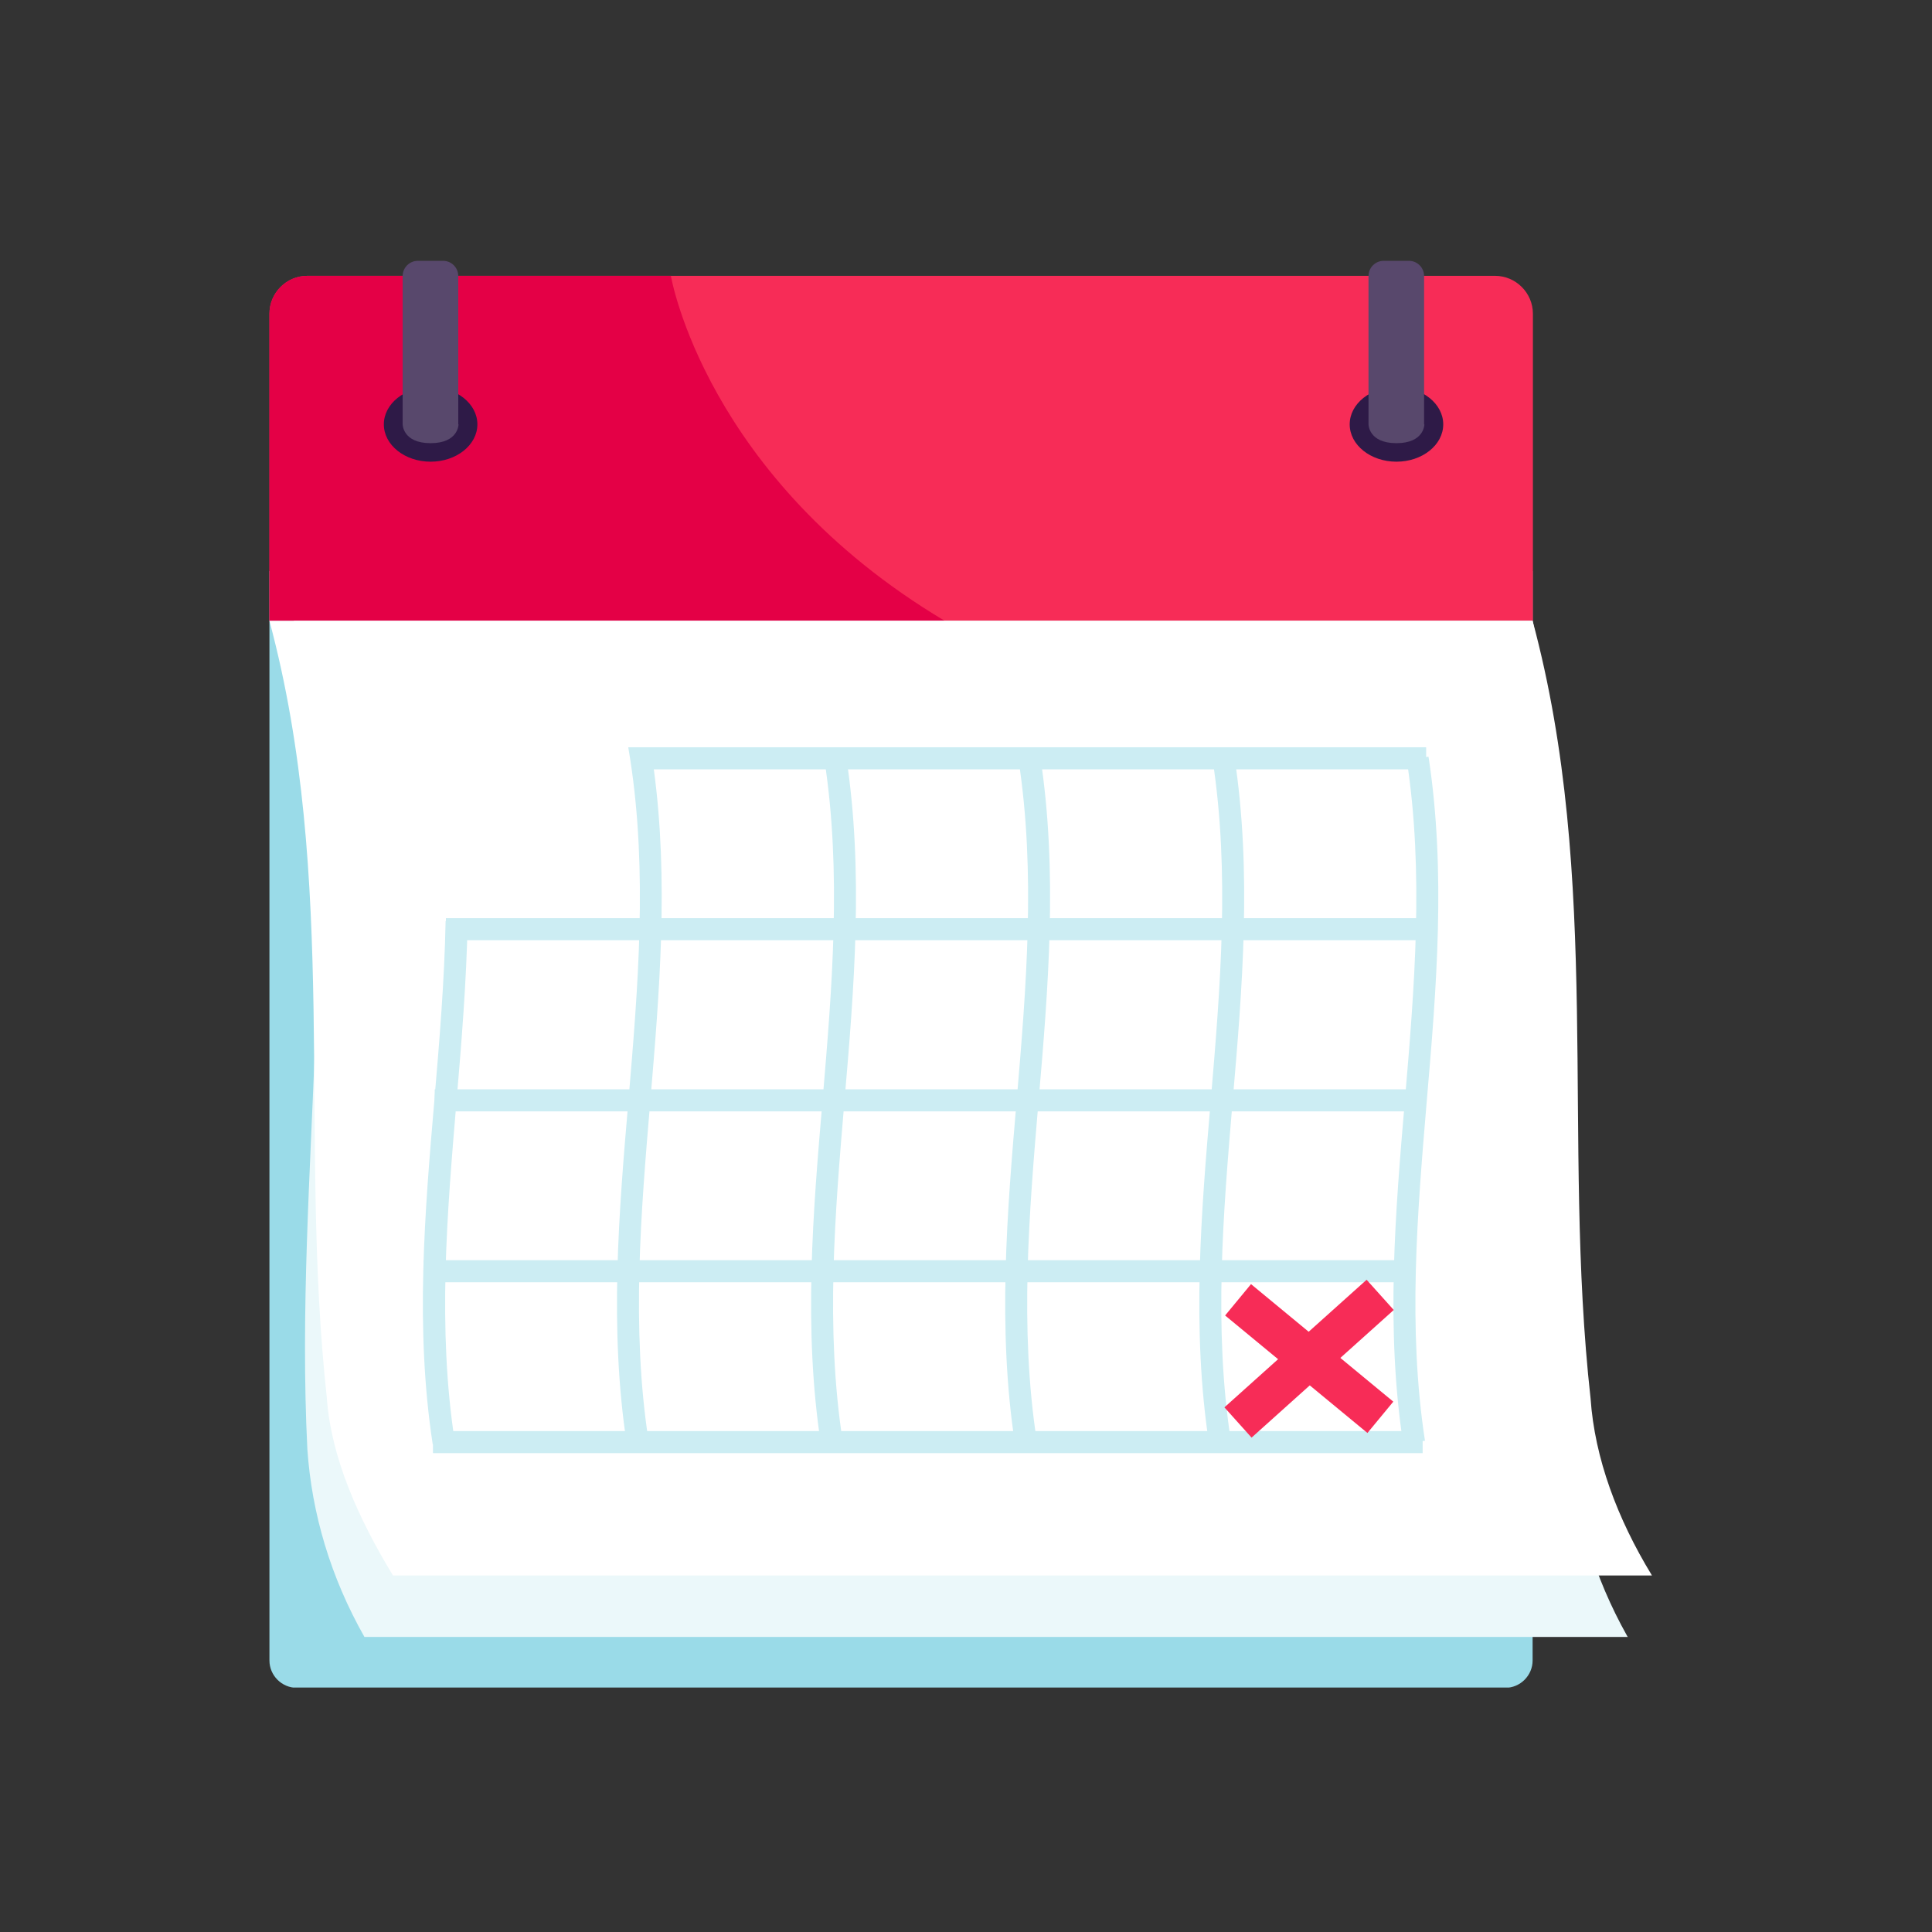 <svg width="65" height="65" viewBox="0 0 65 65" fill="none" xmlns="http://www.w3.org/2000/svg">
<rect x="0" y="0" width="65" height="65" fill="#333333" stroke="none"/>
<g clip-path="url(#clip0_431_19249)">
<path d="M9.065 19.214H51.563V55.865C51.563 56.37 51.148 56.785 50.643 56.785H9.985C9.481 56.785 9.065 56.37 9.065 55.865V19.214Z" fill="#9ADBE8"/>
<path d="M10.341 9.28H50.297C50.999 9.28 51.573 9.854 51.573 10.556V20.887H9.065V10.556C9.065 9.854 9.639 9.28 10.341 9.28Z" fill="#F72C57"/>
<path d="M9.065 20.887V10.556C9.065 9.844 9.639 9.28 10.341 9.28H22.571C22.571 9.28 23.719 16.078 31.784 20.887" fill="#E40046"/>
<path d="M54.769 55.073H12.261C11.123 53.065 10.49 50.927 10.341 48.76C9.876 39.469 11.677 30.178 9.886 20.887H51.563C53.632 30.188 52.108 39.499 52.86 48.8C52.998 50.937 53.632 53.055 54.74 55.034C54.74 55.044 54.75 55.053 54.76 55.063L54.769 55.073Z" fill="#EBF8FA"/>
<path d="M55.581 53.005H13.221C12.073 51.115 11.133 49.047 10.994 47.009C10.044 38.301 11.4 29.594 9.065 20.887H51.563C53.908 29.604 52.543 38.331 53.513 47.049C53.651 49.067 54.423 51.105 55.561 52.976C55.561 52.986 55.571 52.995 55.581 53.005Z" fill="white"/>
<path d="M48.298 30.89H15.002V31.632H48.298V30.89Z" fill="#CCEDF3"/>
<path d="M47.922 36.649H14.626V37.391H47.922V36.649Z" fill="#CCEDF3"/>
<path d="M47.556 42.398H14.26V43.14H47.556V42.398Z" fill="#CCEDF3"/>
<path d="M47.863 48.147H14.566V48.889H47.863V48.147Z" fill="#CCEDF3"/>
<path d="M40.679 48.582C40.085 44.703 40.412 40.785 40.738 36.986C41.055 33.235 41.381 29.357 40.797 25.567L41.53 25.458C42.123 29.337 41.797 33.255 41.47 37.055C41.154 40.805 40.827 44.684 41.411 48.473L40.679 48.582Z" fill="#CCEDF3"/>
<path d="M47.21 48.582C46.616 44.703 46.943 40.785 47.269 36.986C47.586 33.235 47.912 29.357 47.328 25.567L48.061 25.458C48.654 29.337 48.328 33.255 48.001 37.055C47.685 40.805 47.358 44.684 47.942 48.473L47.21 48.582Z" fill="#CCEDF3"/>
<path d="M34.148 48.582C33.555 44.703 33.881 40.785 34.208 36.986C34.525 33.235 34.851 29.357 34.267 25.567L34.999 25.458C35.593 29.337 35.267 33.255 34.94 37.055C34.623 40.805 34.297 44.684 34.881 48.473L34.148 48.582Z" fill="#CCEDF3"/>
<path d="M27.618 48.582C27.024 44.703 27.351 40.785 27.677 36.986C27.994 33.235 28.32 29.357 27.737 25.567L28.469 25.458C29.063 29.337 28.736 33.255 28.41 37.055C28.093 40.805 27.766 44.684 28.35 48.473L27.618 48.582Z" fill="#CCEDF3"/>
<path d="M21.087 48.582C20.494 44.703 20.82 40.785 21.147 36.986C21.463 33.235 21.79 29.357 21.206 25.567L21.137 25.141H47.981V25.883H21.997C22.502 29.624 22.186 33.394 21.879 37.045C21.562 40.795 21.236 44.674 21.819 48.464L21.087 48.572V48.582Z" fill="#CCEDF3"/>
<path d="M14.557 48.582C13.963 44.703 14.29 40.785 14.616 36.995C14.784 35.026 14.953 32.988 14.992 30.989H15.734C15.695 33.028 15.526 35.076 15.358 37.065C15.041 40.815 14.715 44.694 15.299 48.483L14.567 48.592L14.557 48.582Z" fill="#CCEDF3"/>
<path d="M45.978 43.056L41.194 47.349L42.108 48.367L46.891 44.073L45.978 43.056Z" fill="#F72C57"/>
<path d="M42.089 43.203L41.218 44.258L46.006 48.211L46.876 47.157L42.089 43.203Z" fill="#F72C57"/>
<path d="M14.487 15.533C15.356 15.533 16.061 14.971 16.061 14.277C16.061 13.583 15.356 13.02 14.487 13.02C13.618 13.02 12.914 13.583 12.914 14.277C12.914 14.971 13.618 15.533 14.487 15.533Z" fill="#2E1A47"/>
<path d="M15.427 14.277C15.427 14.277 15.427 14.91 14.487 14.91C13.547 14.91 13.547 14.277 13.547 14.277V9.29C13.547 9.003 13.775 8.775 14.062 8.775H14.903C15.19 8.775 15.418 9.003 15.418 9.29V14.277H15.427Z" fill="#58486C"/>
<path d="M46.982 15.533C47.851 15.533 48.556 14.971 48.556 14.277C48.556 13.583 47.851 13.02 46.982 13.02C46.113 13.02 45.409 13.583 45.409 14.277C45.409 14.971 46.113 15.533 46.982 15.533Z" fill="#2E1A47"/>
<path d="M47.922 14.277C47.922 14.277 47.922 14.91 46.982 14.91C46.042 14.91 46.042 14.277 46.042 14.277V9.29C46.042 9.003 46.27 8.775 46.556 8.775H47.398C47.684 8.775 47.912 9.003 47.912 9.29V14.277H47.922Z" fill="#58486C"/>
</g>
<defs>
<clipPath id="clip0_431_19249">
<rect width="46.516" height="48" fill="white" transform="translate(9.065 8.775)"/>
</clipPath>
</defs>
</svg>